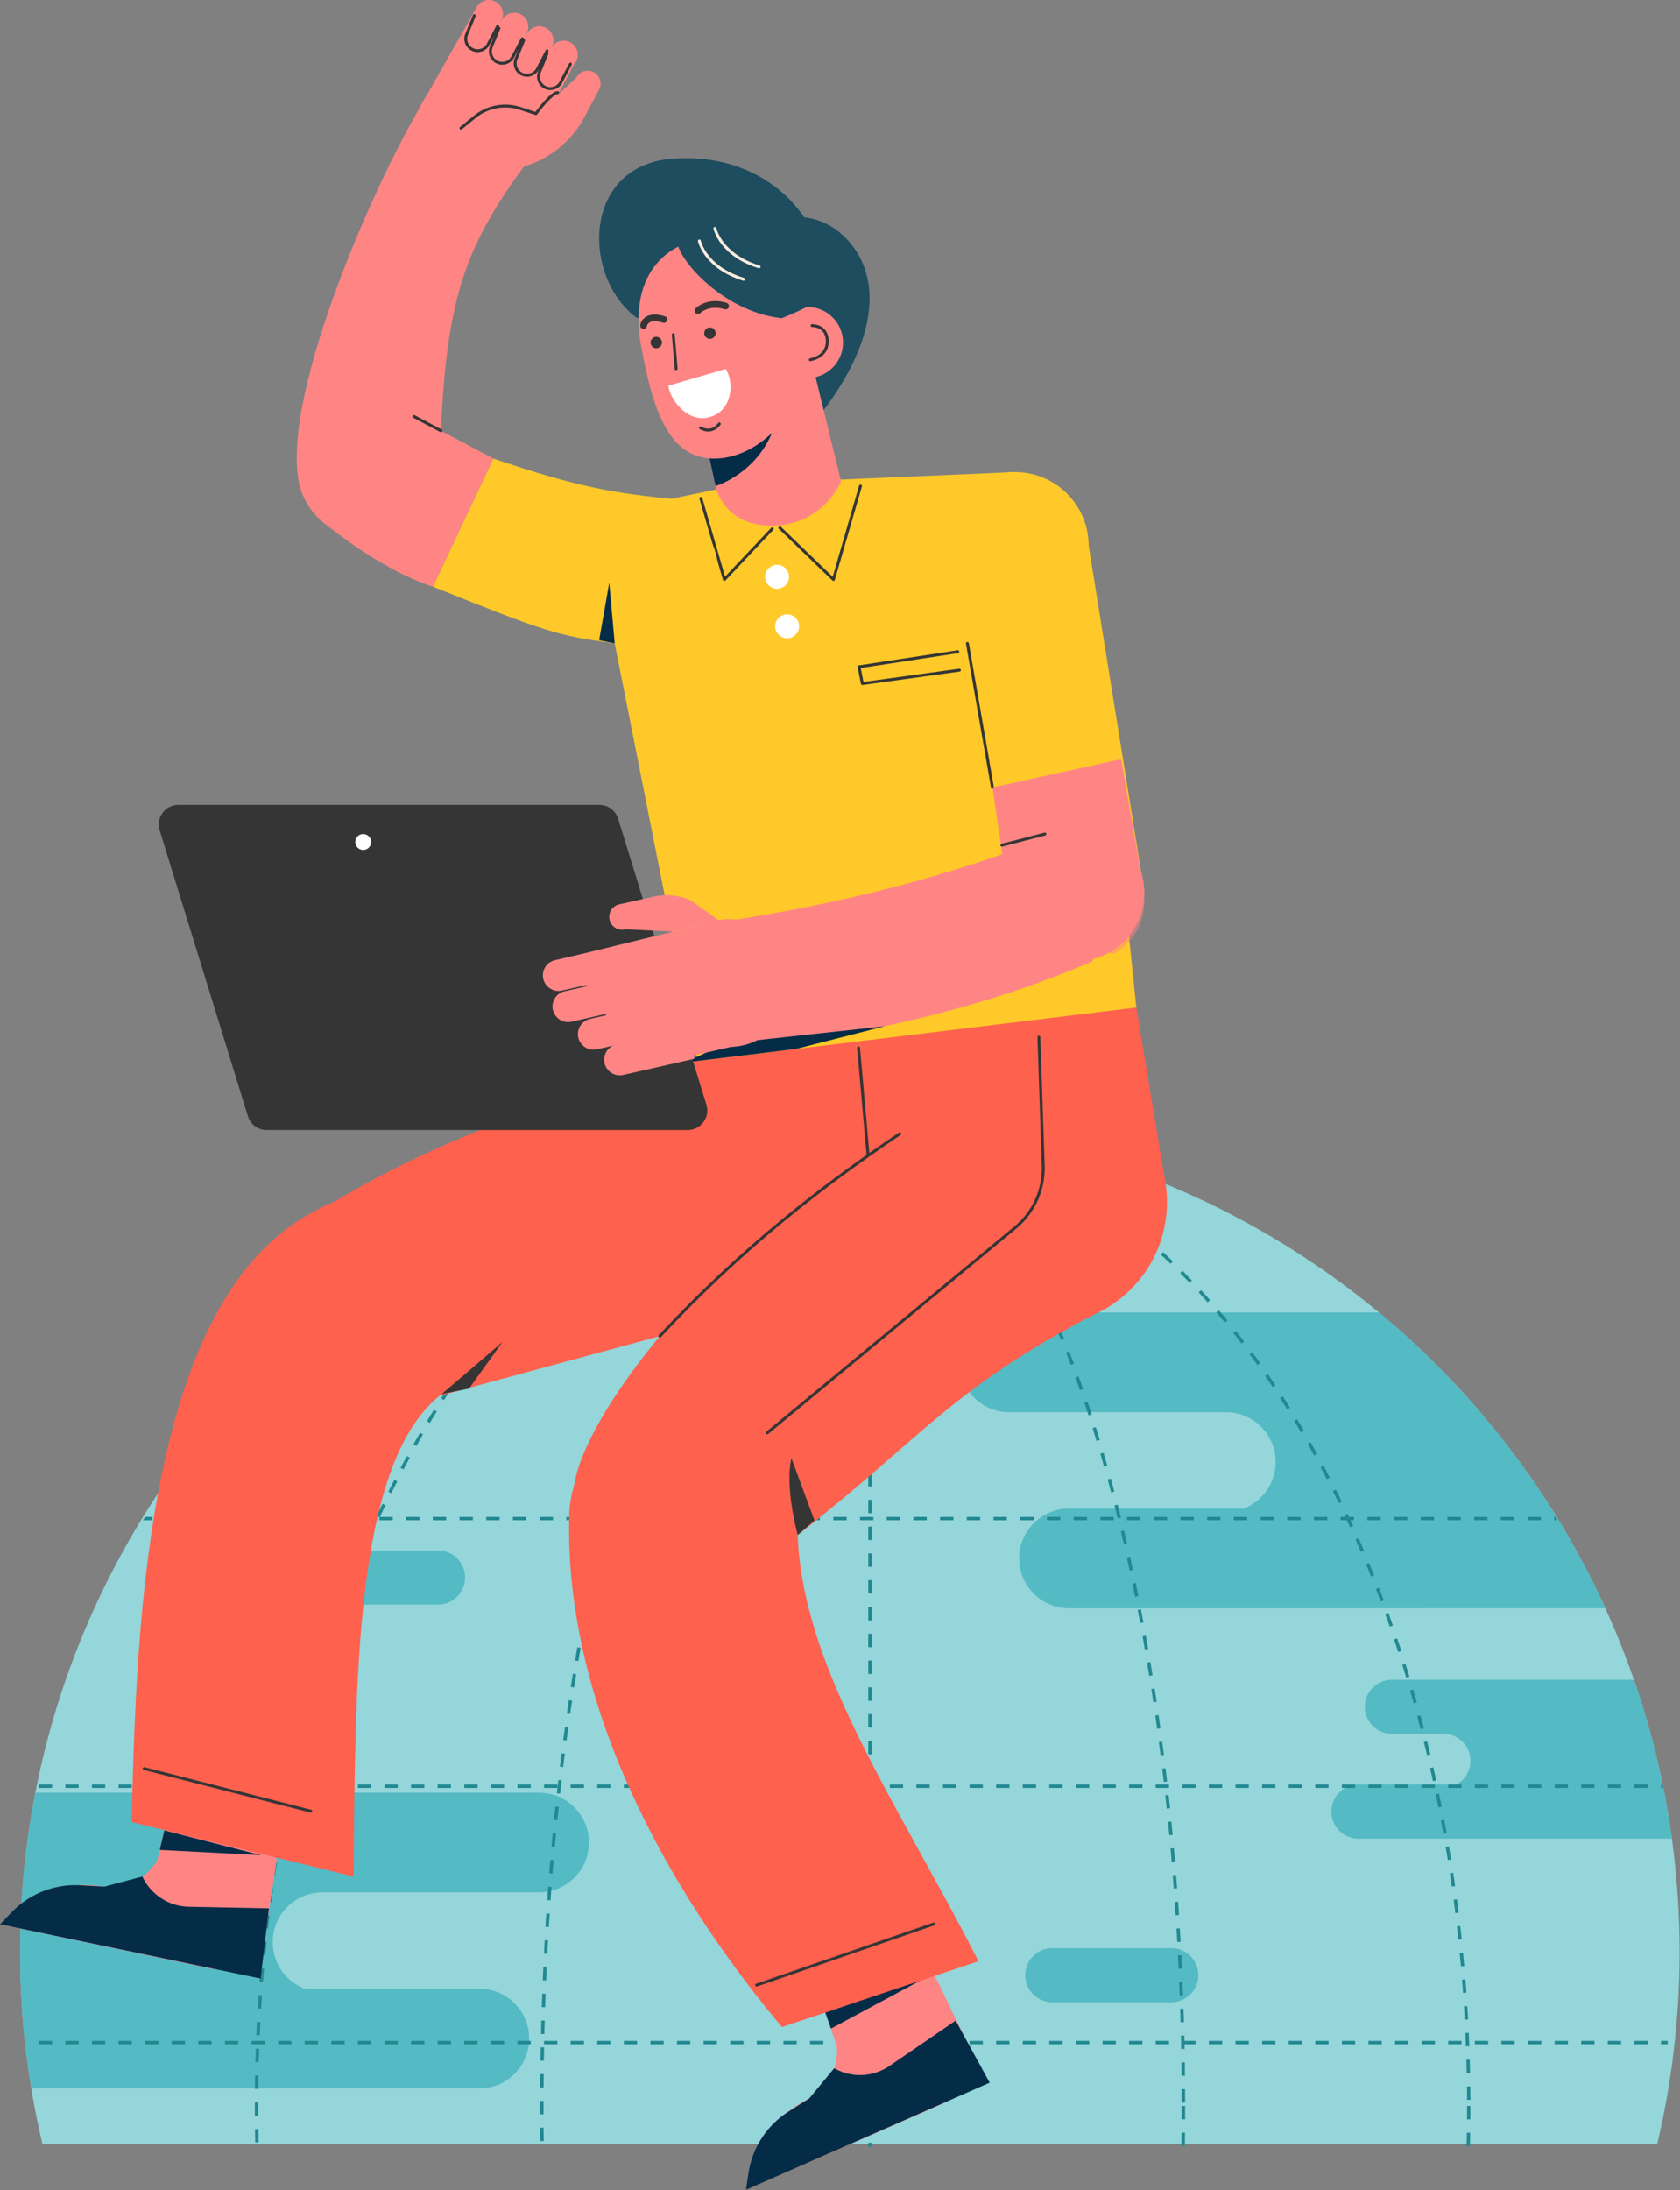 <svg xmlns="http://www.w3.org/2000/svg" width="502" height="654" fill="none"><rect width="100%" height="100%" fill="#808080" stroke="none"/><g clip-path="url(#a)"><path fill="#94D6DA" d="M495.2 640.29c4.36-18.41 6.68-37.61 6.68-57.35C501.88 446.01 390.87 335 253.94 335S6 446.01 6 582.94c0 19.74 2.32 38.94 6.68 57.35H495.2Z"/><path fill="#54BAC4" d="M371.57 450.52h-52.14c-8.22 0-14.88 6.66-14.88 14.88s6.66 14.88 14.88 14.88H479.7c-15.65-34.36-38.91-64.52-67.62-88.32h-110.5c-8.22 0-14.88 6.66-14.88 14.88s6.66 14.88 14.88 14.88h64.72c8.22 0 14.88 6.66 14.88 14.88 0 6.36-3.99 11.77-9.6 13.9l-.01.02ZM95.34 479.17h35.56c4.46 0 8.07-3.61 8.07-8.07 0-4.46-3.61-8.07-8.07-8.07H95.34c-4.46 0-8.07 3.61-8.07 8.07 0 4.46 3.61 8.07 8.07 8.07ZM161.09 535.34H10.58A249.687 249.687 0 0 0 6 582.94c0 13.87 1.17 27.47 3.36 40.72h133.87c8.22 0 14.88-6.66 14.88-14.88s-6.66-14.88-14.88-14.88H91.09c-5.61-2.13-9.6-7.54-9.6-13.9 0-8.22 6.66-14.88 14.88-14.88h64.72c8.22 0 14.88-6.66 14.88-14.88s-6.66-14.88-14.88-14.88v-.02ZM349.99 581.79h-35.56c-4.46 0-8.07 3.61-8.07 8.07 0 4.46 3.61 8.07 8.07 8.07h35.56c4.46 0 8.07-3.61 8.07-8.07 0-4.46-3.61-8.07-8.07-8.07ZM488.23 501.64H415.9c-4.46 0-8.07 3.61-8.07 8.07 0 4.46 3.61 8.07 8.07 8.07h15.41c4.46 0 8.07 3.61 8.07 8.07 0 3.05-1.7 5.71-4.2 7.08H405.9c-4.46 0-8.07 3.61-8.07 8.07 0 4.46 3.61 8.07 8.07 8.07h93.67a246.681 246.681 0 0 0-11.34-47.43Z"/><path fill="#228891" d="M325.47 609.48h-3.97v1h3.97v-1ZM316.43 396.1l-.92.39c.52 1.21 1.03 2.44 1.54 3.68l.93-.38c-.51-1.25-1.03-2.48-1.55-3.7v.01ZM325.47 532.94h-3.97v1h3.97v-1ZM308.84 453h-3.99v1h3.99v-1ZM324.96 418.57l-.95.32c.42 1.25.84 2.52 1.26 3.79l.95-.31c-.42-1.28-.84-2.55-1.26-3.8ZM325.45 356.69c-1.13-.73-2.26-1.44-3.39-2.14l-.52.85c1.13.69 2.25 1.4 3.37 2.12l.54-.84v.01ZM322.71 415.12l.94-.33c-.45-1.27-.89-2.53-1.35-3.77l-.94.34c.45 1.24.9 2.5 1.34 3.76h.01ZM305.81 374.53l-.87.5c.65 1.14 1.3 2.3 1.94 3.49l.88-.48c-.65-1.19-1.29-2.36-1.95-3.51ZM318.6 352.51c-1.16-.67-2.33-1.32-3.51-1.95l-.47.88c1.17.63 2.33 1.27 3.48 1.93l.5-.87v.01ZM320.91 407.26c-.48-1.26-.96-2.51-1.44-3.74l-.93.37c.48 1.23.96 2.47 1.44 3.73l.94-.35-.01-.01ZM285.74 532.94h-3.97v1h3.97v-1ZM283.57 346.24c-1.06-.89-2.12-1.72-3.17-2.49l-.59.81c1.03.75 2.08 1.57 3.12 2.44l.64-.77v.01ZM281.32 338.1c-1.32-.28-2.64-.53-3.93-.75l-.17.99c1.28.22 2.59.47 3.9.74l.21-.98h-.01ZM277.79 609.48h-3.97v1h3.97v-1ZM277.79 532.94h-3.97v1h3.97v-1ZM284.9 453h-3.99v1h3.99v-1ZM285.74 609.48h-3.97v1h3.97v-1ZM309.58 609.48h-3.97v1h3.97v-1ZM311.43 385.16c-.6-1.21-1.19-2.41-1.8-3.58l-.89.46c.6 1.17 1.2 2.36 1.79 3.57l.9-.44v-.01ZM273.53 339.55l-.45.89c1.15.57 2.3 1.22 3.44 1.92l.52-.85c-1.16-.72-2.35-1.38-3.52-1.96h.01ZM309.58 532.94h-3.97v1h3.97v-1ZM307.91 346.98l-.42.91c1.2.56 2.4 1.13 3.59 1.73l.45-.89c-1.2-.6-2.41-1.18-3.62-1.74v-.01ZM276.93 453h-3.99v1h3.99v-1ZM324.8 453h-3.99v1h3.99v-1ZM349.31 609.48h-3.97v1h3.97v-1ZM350.48 376.69c-.97-.93-1.94-1.85-2.92-2.75l-.68.74c.97.9 1.94 1.81 2.91 2.73l.69-.72ZM348.73 453h-3.99v1h3.99v-1ZM346.75 516.14c-.18-1.33-.37-2.65-.55-3.96l-.99.14c.19 1.31.37 2.63.55 3.96l.99-.14ZM260.45 551.9h-1v4h1v-4ZM351.11 555.92c-.11-1.33-.23-2.66-.34-3.99l-1 .09c.12 1.33.23 2.65.34 3.98l1-.08ZM345.62 508.21l-.6-3.96-.99.15c.2 1.31.4 2.63.6 3.95l.99-.15v.01ZM346.29 520.23l.51 3.97.99-.12-.51-3.97-.99.13v-.01ZM351.74 563.91c-.1-1.33-.2-2.67-.31-3.99l-1 .08c.1 1.33.21 2.66.3 3.99l1-.07.01-.01ZM349.61 539.98l-.42-3.98-.99.11c.14 1.32.29 2.65.42 3.98l.99-.1v-.01ZM349.31 532.94h-3.97v1h3.97v-1ZM348.74 532.02c-.15-1.33-.31-2.65-.47-3.98l-.99.12c.16 1.32.31 2.64.47 3.97l.99-.12v.01ZM356.71 453h-3.99v1h3.99v-1ZM357.26 532.94h-3.97v1h3.97v-1ZM316.82 453h-3.99v1h3.99v-1ZM317.52 609.48h-3.97v1h3.97v-1ZM314.82 392.43c-.55-1.23-1.11-2.45-1.67-3.65l-.91.42c.56 1.19 1.11 2.4 1.66 3.63l.91-.41.01.01ZM353.77 603.88l-.12-4-1 .03.12 4 1-.03ZM352.78 579.88c-.07-1.34-.15-2.67-.23-4l-1 .06c.08 1.33.16 2.66.23 3.99l1-.05ZM352.3 571.89l-.27-3.99-1 .07.27 3.99 1-.06v-.01ZM353.51 595.88c-.05-1.34-.1-2.67-.16-4l-1 .04c.05 1.33.11 2.66.16 4l1-.04ZM352.64 380.2c.94.94 1.87 1.89 2.79 2.85l.72-.69c-.93-.97-1.86-1.92-2.8-2.87l-.71.71ZM353.18 587.88c-.06-1.34-.12-2.67-.19-4l-1 .05c.07 1.33.13 2.66.19 3.99l1-.04ZM317.52 532.94h-3.97v1h3.97v-1ZM260.45 351.9h-1v4h1v-4ZM260.45 431.9h-1v4h1v-4ZM260.45 423.9h-1v4h1v-4ZM260.45 439.9h-1v4h1v-4ZM260.97 453h-3.99v1h3.99v-1ZM260.45 447.9h-1v4h1v-4ZM260.45 415.9h-1v4h1v-4ZM260.45 519.9h-1v4h1v-4ZM260.45 383.9h-1v4h1v-4ZM260.45 375.9h-1v4h1v-4ZM260.45 407.9h-1v4h1v-4ZM260.45 399.9h-1v4h1v-4ZM260.45 391.9h-1v4h1v-4ZM260.45 367.9h-1v4h1v-4ZM260.45 463.9h-1v4h1v-4ZM260.45 455.9h-1v4h1v-4ZM260.45 471.9h-1v4h1v-4ZM260.45 527.9h-1v4h1v-4ZM260.45 535.9h-1v4h1v-4ZM260.45 543.9h-1v4h1v-4ZM260.45 479.9h-1v4h1v-4ZM260.45 503.9h-1v4h1v-4ZM260.45 511.9h-1v4h1v-4ZM260.45 495.9h-1v4h1v-4ZM260.45 487.9h-1v4h1v-4ZM269.85 609.48h-3.97v1h3.97v-1ZM301.63 609.48h-3.97v1h3.97v-1ZM300.86 453h-3.99v1h3.99v-1ZM299.43 364.31c-.76-1.12-1.55-2.22-2.32-3.27l-.8.59c.77 1.05 1.55 2.14 2.3 3.25l.82-.56v-.01ZM301.63 532.94h-3.97v1h3.97v-1ZM304.25 345.35c-1.23-.53-2.47-1.03-3.72-1.51l-.36.93c1.23.48 2.46.98 3.69 1.5l.39-.92ZM296.77 342.44c-1.26-.45-2.53-.87-3.81-1.28l-.3.95c1.26.4 2.52.82 3.77 1.27l.33-.94h.01ZM303.78 371.07c-.7-1.16-1.41-2.3-2.12-3.41l-.84.54c.71 1.1 1.41 2.23 2.11 3.38l.86-.52-.01.01ZM292.88 453h-3.99v1h3.99v-1ZM260.45 359.9h-1v4h1v-4ZM288.69 352.46l.72-.69c-.94-.99-1.89-1.94-2.84-2.84l-.69.72c.94.89 1.88 1.83 2.81 2.81ZM293.68 532.94h-3.97v1h3.97v-1ZM293.68 609.48h-3.97v1h3.97v-1ZM294.67 357.85c-.85-1.07-1.71-2.11-2.56-3.1l-.76.65c.84.97 1.69 2 2.54 3.06l.78-.62v.01ZM260.45 615.9h-1v4h1v-4ZM269.34 337.25c1.32.13 2.65.29 3.95.48l.14-.99c-1.14-.16-2.3-.29-3.45-.42l-.54-.03-.1.96ZM260.45 610.48h1.45v-1h-1.45v-1.58h-1v1.58h-1.52v1h1.52v1.42h1v-1.42ZM344.4 500.3c-.21-1.32-.43-2.64-.65-3.95l-.99.16c.22 1.31.43 2.62.64 3.95l.99-.16h.01ZM260.45 343.9h-1v4h1v-4ZM260.45 631.9h-1v4h1v-4ZM268.95 453h-3.99v1h3.99v-1ZM269.84 337.93c-1.27-.48-2.57-.89-3.85-1.22l-.25.97c1.24.32 2.5.72 3.74 1.19l.35-.94h.01ZM260.45 623.9h-1v4h1v-4ZM269.85 532.94h-3.97v1h3.97v-1ZM289.12 340.01c-1.29-.36-2.59-.71-3.88-1.02l-.24.97c1.28.31 2.57.65 3.85 1.01l.27-.96ZM350.4 547.95c-.13-1.33-.25-2.66-.38-3.98l-1 .1c.13 1.32.26 2.65.38 3.98l1-.09v-.01ZM426.41 524.13l.97-.23c-.31-1.3-.62-2.6-.94-3.89l-.97.24c.32 1.29.63 2.58.94 3.88ZM428.77 532.94h-3.97v1h3.97v-1ZM423.47 512.51c.34 1.28.68 2.57 1.02 3.86l.97-.25c-.33-1.3-.67-2.59-1.02-3.87l-.96.26h-.01ZM428.77 609.48h-3.97v1h3.97v-1ZM418.76 493.05c-.41-1.27-.83-2.54-1.26-3.8l-.95.32c.42 1.26.84 2.52 1.25 3.79l.95-.31h.01ZM399.17 444.85l-.89.45c.59 1.19 1.18 2.38 1.76 3.58l.9-.44c-.58-1.21-1.17-2.41-1.77-3.6v.01ZM439.31 636.9l-1-.02c-.02 1.33-.05 2.67-.08 4l1 .03c.03-1.33.06-2.67.08-4v-.01ZM420.53 453h-3.99v1h3.99v-1ZM439.37 627.08c0-1.34-.02-2.67-.03-4h-1c.02 1.34.03 2.67.03 4h1ZM429.81 539.74l.98-.19c-.26-1.31-.52-2.62-.8-3.93l-.98.2c.27 1.3.53 2.61.79 3.92h.01ZM427.32 528.02c.29 1.29.58 2.59.87 3.9l.98-.21c-.28-1.31-.57-2.61-.87-3.91l-.97.22h-.01ZM428.51 453h-3.99v1h3.99v-1ZM439.37 628.9h-1c0 1.33 0 2.67-.02 4h1c.01-1.33.02-2.66.02-4ZM412.07 474.17l-.93.36c.48 1.24.95 2.48 1.42 3.74l.94-.35c-.47-1.25-.94-2.5-1.42-3.75h-.01ZM412.88 532.94h-3.97v1h3.97v-1ZM406.64 463.43l.92-.39c-.52-1.23-1.05-2.46-1.59-3.68l-.92.4c.54 1.21 1.06 2.44 1.59 3.67ZM403.43 456.11l.91-.41c-.26-.57-.52-1.13-.79-1.7h1.02v-1h-1.49c-.14-.31-.29-.62-.43-.93l-.91.42.24.51h-1.4v1h1.86c.33.7.65 1.41.98 2.12l.01-.01ZM412.88 609.48h-3.97v1h3.97v-1ZM415.26 485.78l.95-.33c-.44-1.26-.89-2.52-1.34-3.78l-.94.34c.45 1.25.89 2.5 1.33 3.77ZM419.97 496.87l-.96.3c.4 1.27.79 2.54 1.17 3.82l.96-.29c-.39-1.28-.78-2.56-1.18-3.83h.01ZM420.83 532.94h-3.97v1h3.97v-1ZM420.83 609.48h-3.97v1h3.97v-1ZM409.68 470.81l.93-.37c-.5-1.24-1-2.48-1.5-3.71l-.92.38c.51 1.23 1.01 2.46 1.5 3.7h-.01ZM412.55 453h-3.99v1h3.99v-1ZM422.42 508.66l.96-.27c-.36-1.29-.73-2.57-1.1-3.85l-.96.28c.37 1.28.74 2.56 1.09 3.84h.01ZM452.44 453h-3.99v1h3.99v-1ZM444.67 609.48h-3.97v1h3.97v-1ZM439.27 619.09c-.03-1.34-.06-2.67-.1-4l-1 .03c.04 1.33.07 2.66.1 4l1-.02v-.01ZM444.67 532.94h-3.97v1h3.97v-1ZM444.47 453h-3.99v1h3.99v-1ZM460.56 532.94h-3.97v1h3.97v-1ZM460.56 609.48h-3.97v1h3.97v-1ZM258 336.66c.48 0 .96.03 1.45.06v3.18h1v-3.11c.49.04.97.08 1.45.15l.02-.19c1.14.04 2.29.09 3.44.17l.06-.85c-2.46-.11-4.94-.18-7.42-.22v.81ZM460.42 453h-3.99v1h3.99v-1ZM452.61 609.48h-3.97v1h3.97v-1ZM433.61 555.32c-.21-1.32-.43-2.64-.65-3.95l-.99.17c.22 1.31.44 2.62.65 3.94l.99-.16ZM452.61 532.94h-3.97v1h3.97v-1ZM438.18 595.09c-.09-1.33-.2-2.67-.3-3.99l-1 .08c.11 1.33.21 2.65.3 3.98l1-.07ZM437.17 583.12l-1 .1c.13 1.32.25 2.65.37 3.98l1-.09c-.12-1.33-.24-2.66-.37-3.99ZM438.68 603.08c-.07-1.33-.15-2.67-.23-4l-1 .06c.08 1.33.16 2.66.23 3.99l1-.05ZM430.57 543.67c.25 1.31.49 2.62.72 3.93l.98-.18c-.24-1.32-.48-2.63-.72-3.94l-.98.19ZM436.72 609.48h-3.97v1h3.97v-1ZM439.04 611.08c-.05-1.34-.1-2.67-.17-4l-1 .04c.06 1.33.11 2.66.16 3.99l1-.04.01.01ZM435.86 571.18c-.16-1.33-.33-2.65-.51-3.97l-.99.13.51 3.96.99-.12ZM433.24 559.43c.2 1.31.39 2.63.58 3.95l.99-.14c-.19-1.33-.38-2.65-.58-3.96l-.99.15ZM436.49 453h-3.99v1h3.99v-1ZM436.77 579.14c-.14-1.33-.29-2.66-.44-3.98l-.99.11c.15 1.32.3 2.64.44 3.97l.99-.11v.01ZM436.72 532.94h-3.97v1h3.97v-1ZM371.78 400.62c-.82-1.07-1.64-2.12-2.47-3.16l-.78.62c.82 1.04 1.64 2.09 2.46 3.15l.79-.61ZM332.01 445.69l.97-.25c-.34-1.3-.69-2.59-1.04-3.87l-.96.26c.35 1.28.69 2.56 1.03 3.86ZM365.2 532.94h-3.97v1h3.97v-1ZM357.26 609.48h-3.35l-.03-1.6-1 .02c.03 1.33.06 2.66.08 4l1-.02c0-.47-.02-.93-.03-1.4h3.33v-1ZM332.06 361.23c-1.09-.79-2.18-1.56-3.28-2.31l-.57.82c1.09.75 2.18 1.52 3.26 2.3l.59-.81ZM333.42 609.48h-3.97v1h3.97v-1ZM332.77 453h-3.99v1h3.99v-1ZM329.91 437.98l.96-.27c-.37-1.29-.73-2.58-1.11-3.85l-.96.28c.37 1.27.74 2.55 1.1 3.84h.01ZM366.79 394.35c-.85-1.04-1.71-2.06-2.58-3.07l-.76.65c.86 1.01 1.72 2.03 2.56 3.06l.77-.63.01-.01ZM354.08 636.9h-1c-.01 1.33-.03 2.66-.04 3.99h1c.02-1.32.03-2.65.04-3.99ZM354.11 628.9h-1v4h1v-4ZM354.02 615.88l-1 .02c.02 1.33.04 2.66.05 4h1c-.01-1.35-.03-2.68-.05-4.01v-.01ZM354.1 623.88h-1c0 1.34.01 2.67.01 4h1c0-1.34 0-2.67-.01-4ZM326.48 426.49c.4 1.26.79 2.54 1.18 3.82l.96-.29c-.39-1.29-.78-2.56-1.18-3.83l-.96.3ZM333.42 532.94h-3.97v1h3.97v-1ZM341.36 532.94h-3.97v1h3.97v-1ZM340.93 480.58l-.98.19c.25 1.3.5 2.61.74 3.93l.98-.18c-.25-1.32-.49-2.63-.74-3.93v-.01ZM344.58 371.26c-1.01-.89-2.02-1.76-3.04-2.62l-.64.77c1.01.85 2.02 1.72 3.02 2.6l.66-.75ZM338.53 468.81c-.28-1.31-.57-2.62-.85-3.91l-.98.22c.29 1.29.57 2.6.85 3.91l.98-.21v-.01ZM341.36 609.48h-3.97v1h3.97v-1ZM340.75 453h-3.99v1h3.99v-1ZM336.8 460.99c-.3-1.31-.6-2.61-.91-3.9l-.97.23c.31 1.29.61 2.59.91 3.89l.97-.22ZM334.95 453.2c-.32-1.3-.64-2.6-.97-3.88l-.97.25c.33 1.28.65 2.58.97 3.88l.97-.24v-.01ZM334.67 364.42c1.05.8 2.1 1.62 3.14 2.46l.62-.78c-1.05-.84-2.1-1.66-3.16-2.47l-.61.79h.01ZM339.18 476.85l.98-.2c-.26-1.32-.53-2.62-.8-3.92l-.98.2c.27 1.3.53 2.6.8 3.92ZM396.6 453h-3.99v1h3.99v-1ZM383.32 417l-.84.54c.72 1.11 1.44 2.24 2.14 3.37l.85-.53c-.71-1.14-1.43-2.26-2.15-3.38ZM388.62 453h-3.99v1h3.99v-1ZM389.04 609.48h-3.97v1h3.97v-1ZM389.04 532.94h-3.97v1h3.97v-1ZM395.49 437.73l-.88.47a573 573 0 0 1 1.86 3.54l.89-.46c-.62-1.19-1.24-2.37-1.86-3.55h-.01ZM396.99 609.48h-3.97v1h3.97v-1ZM404.94 532.94h-3.97v1h3.97v-1ZM404.94 609.48h-3.97v1h3.97v-1ZM396.99 532.94h-3.97v1h3.97v-1ZM393.58 434.2c-.65-1.17-1.3-2.34-1.96-3.5l-.87.49c.66 1.15 1.3 2.32 1.95 3.49l.88-.48ZM387.57 423.8l-.86.52c.69 1.13 1.37 2.28 2.04 3.43l.86-.51c-.68-1.16-1.36-2.3-2.05-3.44h.01ZM365.2 609.48h-3.97v1h3.97v-1ZM373.15 609.48h-3.97v1h3.97v-1ZM373.15 532.94h-3.97v1h3.97v-1ZM381.1 609.48h-3.97v1h3.97v-1ZM361.58 388.25c-.89-1-1.79-2-2.69-2.97l-.73.68c.9.97 1.79 1.96 2.68 2.96l.75-.66-.01-.01ZM343.08 492.4c-.23-1.32-.46-2.63-.69-3.94l-.98.18c.23 1.31.47 2.62.69 3.94l.99-.17-.01-.01ZM364.69 453h-3.99v1h3.99v-1ZM380.64 453h-3.99v1h3.99v-1ZM381.1 532.94h-3.97v1h3.97v-1ZM378.86 410.34l-.82.57c.75 1.09 1.5 2.19 2.24 3.3l.83-.55c-.75-1.12-1.5-2.22-2.25-3.31v-.01ZM372.66 453h-3.99v1h3.99v-1ZM375.74 407.65l.81-.58a269.7 269.7 0 0 0-2.36-3.24l-.8.6c.79 1.06 1.57 2.14 2.35 3.23v-.01ZM117.84 441.91c-.61 1.18-1.21 2.38-1.81 3.58l.89.45c.59-1.2 1.19-2.38 1.8-3.56l-.89-.46.01-.01ZM101.41 453h-3.99v1h3.99v-1ZM95.33 497.55l.96.3c.4-1.27.8-2.54 1.21-3.81l-.95-.31c-.41 1.27-.81 2.54-1.21 3.82h-.01ZM110.89 456.35c-.55 1.21-1.09 2.43-1.62 3.66l.92.4c.53-1.22 1.08-2.44 1.62-3.65l-.91-.41h-.01ZM102.97 609.48H99v1h3.97v-1ZM110.91 532.94h-3.97v1h3.97v-1ZM101.35 482.69c.45-1.26.91-2.51 1.37-3.75l-.94-.35c-.46 1.25-.92 2.5-1.37 3.76l.94.34ZM100.03 486.46l-.95-.33c-.43 1.26-.86 2.52-1.29 3.79l.95.32c.42-1.27.85-2.53 1.29-3.78ZM109.39 453h-3.99v1h3.99v-1ZM118.86 532.94h-3.97v1h3.97v-1ZM108.6 464.08l-.92-.39c-.52 1.23-1.03 2.46-1.54 3.7l.93.38c.51-1.24 1.02-2.47 1.53-3.69ZM103.19 474.84l.93.36c.48-1.25.96-2.49 1.45-3.72l-.93-.37c-.49 1.24-.97 2.48-1.45 3.73ZM110.91 609.48h-3.97v1h3.97v-1ZM77.03 599.8l1 .06c.08-1.33.17-2.66.26-3.99l-1-.07c-.09 1.33-.18 2.66-.26 4ZM76.61 607.8l1 .04c.06-1.33.12-2.66.19-3.99l-1-.05c-.07 1.33-.13 2.66-.19 4ZM78.91 587.9l-1-.09c-.12 1.33-.22 2.66-.33 3.99l1 .08c.1-1.33.21-2.66.33-3.98ZM118.86 609.48h-3.97v1h3.97v-1ZM79.67 579.95l-.99-.1c-.14 1.32-.27 2.65-.4 3.98l1 .1c.13-1.33.26-2.65.4-3.98h-.01ZM80.57 572.01l-.99-.12c-.16 1.32-.32 2.65-.47 3.98l.99.11c.15-1.33.3-2.65.47-3.97ZM77.23 619.82l-1-.02c-.03 1.33-.04 2.67-.06 4h1c.01-1.32.03-2.66.06-3.98ZM76.15 628.9v2.92h1v-4h-1v1.08ZM102.97 532.94H99v1h3.97v-1ZM77.27 639.78c-.03-1.33-.05-2.65-.07-3.98h-1c.02 1.35.04 2.68.07 4.01l1-.02v-.01ZM77.45 611.83l-1-.04c-.05 1.33-.09 2.67-.13 4l1 .03c.04-1.33.08-2.67.13-3.99ZM79.13 609.48h-3.97v1h3.97v-1ZM134.75 609.48h-3.97v1h3.97v-1ZM150.65 532.94h-3.97v1h3.97v-1ZM150.65 609.48h-3.97v1h3.97v-1ZM141.3 453h-3.99v1h3.99v-1ZM142.7 532.94h-3.97v1h3.97v-1ZM138.55 407.65c-.77 1.08-1.54 2.18-2.3 3.29l.82.57c.76-1.1 1.52-2.19 2.29-3.27l-.81-.58v-.01ZM117.36 454v-1h-3.83c.54-1.16 1.09-2.32 1.65-3.47l-.9-.43c-.58 1.2-1.15 2.41-1.71 3.62l.81.38v.91h3.99l-.01-.01ZM158.59 609.48h-3.97v1h3.97v-1ZM148.27 394.9c-.84 1.03-1.68 2.07-2.51 3.12l.79.62c.83-1.05 1.66-2.08 2.5-3.11l-.77-.63h-.01ZM158.59 532.94h-3.97v1h3.97v-1ZM158.88 382.88c-.92.96-1.83 1.94-2.74 2.93l.74.68c.9-.99 1.81-1.96 2.72-2.92l-.72-.69ZM149.28 453h-3.99v1h3.99v-1ZM142.7 609.48h-3.97v1h3.97v-1ZM125.34 453h-3.99v1h3.99v-1ZM121.59 434.83c-.64 1.17-1.27 2.34-1.9 3.53l.88.47c.62-1.18 1.25-2.35 1.89-3.52l-.88-.48h.01ZM125.54 427.85c-.67 1.15-1.34 2.31-2 3.48l.87.49c.66-1.16 1.32-2.32 1.99-3.46l-.86-.5v-.01ZM126.81 532.94h-3.97v1h3.97v-1ZM126.81 609.48h-3.97v1h3.97v-1ZM81.61 564.09l-.99-.14-.54 3.97.99.13c.17-1.32.35-2.64.54-3.96ZM133.32 453h-3.99v1h3.99v-1ZM129.67 420.99c-.7 1.13-1.4 2.27-2.09 3.42l.86.52c.69-1.14 1.38-2.28 2.08-3.4l-.85-.53v-.01ZM134.75 532.94h-3.97v1h3.97v-1ZM134.01 414.25c-.74 1.11-1.47 2.23-2.19 3.35l.84.54c.72-1.12 1.45-2.24 2.18-3.34l-.83-.55ZM143.3 401.19c-.81 1.06-1.61 2.13-2.4 3.21l.8.59c.79-1.08 1.59-2.14 2.39-3.19l-.79-.61ZM15.56 532.94h-3.97v1h3.97v-1ZM260.45 639.9h-1v1.2h1v-1.2ZM23.5 532.94h-3.97v1h3.97v-1ZM31.45 609.48h-3.97v1h3.97v-1ZM153.46 388.79c-.88 1-1.75 2.01-2.62 3.03l.76.65c.86-1.02 1.73-2.02 2.61-3.02l-.75-.66ZM7.61 610.48v-1h-.14c.03.33.07.67.1 1h.04ZM15.56 609.48h-3.97v1h3.97v-1ZM23.5 609.48h-3.97v1h3.97v-1ZM47.34 609.48h-3.97v1h3.97v-1ZM47.34 532.94h-3.97v1h3.97v-1ZM45.56 454v-1h-2.19c-.21.33-.42.67-.62 1h2.81ZM39.4 609.48h-3.97v1h3.97v-1ZM39.4 532.94h-3.97v1h3.97v-1ZM31.45 532.94h-3.97v1h3.97v-1ZM492.35 532.94h-3.97v1h3.97v-1ZM464.41 453v1h.96c-.21-.33-.42-.67-.62-1h-.34ZM492.35 609.48h-3.97v1h3.97v-1ZM498.32 609.48h-2v1h2v-1ZM496.32 533.94h.67l-.21-1h-.46v1ZM484.4 609.48h-3.97v1h3.97v-1ZM484.4 532.94h-3.97v1h3.97v-1ZM468.51 532.94h-3.97v1h3.97v-1ZM476.45 609.48h-3.97v1h3.97v-1ZM468.51 609.48h-3.97v1h3.97v-1ZM476.45 532.94h-3.97v1h3.97v-1ZM53.54 453h-3.99v1h3.99v-1ZM95.02 532.94h-3.97v1h3.97v-1ZM88.94 524.82l-.97-.23c-.31 1.3-.61 2.6-.9 3.9l.97.22c.29-1.3.59-2.6.9-3.89ZM90.85 517.06l-.97-.25c-.33 1.29-.66 2.58-.97 3.88l.97.24c.32-1.3.64-2.59.97-3.88v.01ZM95.02 609.48h-3.97v1h3.97v-1ZM92.91 509.34l-.96-.27c-.36 1.28-.71 2.57-1.05 3.86l.97.26c.34-1.29.69-2.57 1.05-3.85h-.01ZM93.43 453h-3.99v1h3.99v-1ZM55.29 532.94h-3.97v1h3.97v-1ZM84.11 548.3l-.98-.17c-.23 1.31-.46 2.63-.68 3.95l.99.17c.22-1.32.45-2.63.68-3.94l-.01-.01ZM87.08 609.48h-3.97v1h3.97v-1ZM85.57 540.44l-.98-.19c-.26 1.31-.51 2.62-.75 3.93l.98.18c.25-1.31.5-2.62.75-3.92ZM87.08 533.12c.04-.17.07-.33.11-.5l-.98-.21c-.04.18-.07.36-.11.54h-2.99v1h2.78c-.17.79-.34 1.59-.5 2.38l.98.2c.18-.86.36-1.72.55-2.58h.17v-.82l-.01-.01ZM85.45 453h-3.99v1h3.99v-1ZM61.52 453h-3.99v1h3.99v-1ZM63.24 532.94h-3.97v1h3.97v-1ZM82.79 556.18l-.99-.16c-.21 1.31-.41 2.63-.61 3.96l.99.15c.2-1.32.4-2.64.61-3.95ZM63.24 609.48h-3.97v1h3.97v-1ZM55.29 609.48h-3.97v1h3.97v-1ZM94.17 501.38c-.38 1.28-.76 2.56-1.13 3.84l.96.28c.37-1.28.75-2.56 1.13-3.83l-.96-.29ZM79.13 532.94h-3.97v1h3.97v-1ZM77.47 453h-3.99v1h3.99v-1ZM71.18 532.94h-3.97v1h3.97v-1ZM69.5 453h-3.99v1h3.99v-1ZM71.18 609.48h-3.97v1h3.97v-1ZM210.61 345.63c-1.22.53-2.44 1.08-3.66 1.65l.42.91c1.21-.57 2.42-1.11 3.63-1.64l-.4-.92h.01ZM237.04 453h-3.99v1h3.99v-1ZM233.51 338.25c-1.28.28-2.59.58-3.91.91l.24.97c1.3-.33 2.6-.63 3.87-.9l-.21-.98h.01ZM232.32 345.94c-1.01.83-2.02 1.73-3.02 2.66l.68.73c.98-.92 1.98-1.8 2.97-2.62l-.64-.77h.01ZM238.06 609.48h-3.97v1h3.97v-1ZM230.11 532.94h-3.97v1h3.97v-1ZM238.06 532.94h-3.97v1h3.97v-1ZM222.17 532.94h-3.97v1h3.97v-1ZM230.11 609.48h-3.97v1h3.97v-1ZM226.01 341.17l-.28-.96c-1.29.37-2.57.76-3.85 1.17l.31.95c1.27-.41 2.54-.8 3.82-1.17v.01ZM238.87 341.26c-1.12.68-2.25 1.42-3.36 2.22l.58.81c1.09-.78 2.2-1.51 3.3-2.17l-.52-.86ZM227.16 352.11l-.72-.69c-.91.94-1.82 1.94-2.71 2.96l.75.66c.88-1.01 1.78-2 2.68-2.93ZM229.06 453h-3.99v1h3.99v-1ZM246.12 337.77c-1.23.45-2.48.98-3.71 1.57l.44.9c1.2-.58 2.42-1.1 3.62-1.53l-.34-.94h-.01ZM253.95 609.48h-3.97v1h3.97v-1ZM252.99 453H249v1h3.99v-1ZM253.95 532.94h-3.97v1h3.97v-1ZM190.72 418.11l.95.32c.43-1.27.87-2.53 1.3-3.78l-.94-.33c-.44 1.25-.88 2.51-1.31 3.79ZM196.8 353.74l-.5-.87c-1.15.67-2.3 1.36-3.44 2.06l.53.85c1.13-.7 2.27-1.38 3.42-2.05l-.01.01ZM246.01 532.94h-3.97v1h3.97v-1ZM245.01 453h-3.99v1h3.99v-1ZM249.38 335.97c-1.31.1-2.66.22-4 .36l.11.99c1.33-.14 2.66-.27 3.96-.36l-.07-1v.01ZM246.01 609.48h-3.97v1h3.97v-1ZM222.17 609.48h-3.97v1h3.97v-1ZM241.4 336.83c-1.32.19-2.65.41-3.96.64l.18.98c1.3-.23 2.62-.45 3.93-.64l-.14-.99-.01.01ZM208.87 378.09l-.88-.48c-.63 1.16-1.26 2.34-1.88 3.54l.89.46c.62-1.2 1.24-2.37 1.87-3.52ZM199.79 350.91l.48.88c1.17-.64 2.35-1.25 3.53-1.85l-.45-.89c-1.19.6-2.38 1.22-3.55 1.86h-.01ZM253.38 335.81v.16c-1.13.15-2.28.36-3.41.63l.23.97c1.28-.31 2.58-.54 3.87-.69l-.02-.15c1.11-.04 2.22-.07 3.34-.07v-.82c-1.12-.01-2.23-.04-3.34-.04h-.67v.01ZM205.21 385.17l-.9-.44c-.58 1.19-1.16 2.39-1.74 3.61l.9.43c.57-1.22 1.15-2.42 1.73-3.6h.01ZM261.9 532.94h-3.97v1h3.97v-1ZM200.2 396.05c.53-1.23 1.07-2.45 1.61-3.66l-.91-.41c-.54 1.21-1.08 2.43-1.61 3.67l.92.39-.01.01ZM260.45 599.9h-1v4h1v-4ZM260.45 575.9h-1v4h1v-4ZM260.45 567.9h-1v4h1v-4ZM205.12 453h-3.99v1h3.99v-1ZM260.45 583.9h-1v4h1v-4ZM260.45 591.9h-1v4h1v-4ZM221.15 357.47c-.81 1.01-1.64 2.08-2.45 3.18l.8.6c.81-1.09 1.62-2.15 2.43-3.15l-.78-.63ZM214.22 532.94h-3.97v1h3.97v-1ZM214.22 609.48h-3.97v1h3.97v-1ZM217.18 364.48l-.82-.57c-.75 1.08-1.49 2.2-2.23 3.34l.84.54c.73-1.13 1.47-2.24 2.21-3.31ZM218.07 342.68c-1.26.45-2.51.92-3.75 1.42l.37.93c1.24-.49 2.48-.96 3.72-1.41l-.34-.94ZM221.08 453h-3.99v1h3.99v-1ZM194.32 410.9c.46-1.26.93-2.51 1.4-3.74l-.94-.36c-.47 1.24-.94 2.49-1.4 3.75l.94.34v.01ZM213.1 453h-3.99v1h3.99v-1ZM206.27 532.94h-3.97v1h3.97v-1ZM206.27 609.48h-3.97v1h3.97v-1ZM212.85 371.17l-.85-.52c-.69 1.13-1.37 2.28-2.04 3.45l.87.5c.67-1.17 1.35-2.31 2.03-3.43h-.01ZM260.45 559.9h-1v4h1v-4ZM157.26 453h-3.99v1h3.99v-1ZM174.49 609.48h-3.97v1h3.97v-1ZM170.57 503.77l.99.15c.21-1.32.41-2.64.62-3.95l-.99-.16c-.21 1.31-.42 2.63-.63 3.96h.01ZM173.5 492.09l-.98-.17c-.23 1.31-.45 2.62-.67 3.95l.99.16c.22-1.32.44-2.63.67-3.94h-.01ZM167.43 374.43l.68.73c.98-.91 1.96-1.8 2.95-2.68l-.66-.75c-1 .88-1.99 1.78-2.97 2.7ZM169.83 515.79l-.99-.14c-.18 1.32-.36 2.64-.53 3.97l.99.13c.17-1.33.35-2.65.53-3.96ZM170.96 507.88l-.99-.15c-.2 1.32-.39 2.64-.58 3.96l.99.14c.19-1.32.38-2.64.58-3.96v.01ZM173.21 453h-3.99v1h3.99v-1ZM162.58 611.42l-1-.02c-.03 1.33-.05 2.67-.07 4h1c.02-1.32.04-2.65.07-3.98ZM166.54 609.48h-3.97v1h3.97v-1ZM168.78 523.72l-.99-.12c-.17 1.32-.33 2.64-.49 3.97l.99.12c.16-1.33.32-2.65.49-3.97ZM167.83 531.66l-.99-.11-.45 3.98.99.11.45-3.97v-.01ZM166.95 539.6l-.99-.1c-.14 1.32-.27 2.65-.41 3.98l1 .1c.13-1.33.27-2.66.41-3.98h-.01ZM176.44 476.37l-.98-.2c-.26 1.3-.52 2.61-.77 3.93l.98.19c.25-1.31.51-2.62.77-3.92ZM179.8 460.74l-.97-.22c-.3 1.29-.59 2.6-.88 3.91l.98.22c.29-1.31.58-2.61.88-3.9l-.01-.01ZM182.43 609.48h-3.97v1h3.97v-1ZM183.64 445.23l-.97-.26c-.34 1.28-.68 2.58-1.01 3.88l.97.25c.33-1.3.67-2.59 1.01-3.87ZM182.88 361.66c-1.07.79-2.14 1.59-3.21 2.41l.61.79c1.06-.81 2.12-1.61 3.19-2.39l-.59-.81ZM174.49 532.94h-3.97v1h3.97v-1ZM182.43 532.94h-3.97v1h3.97v-1ZM173.94 484.04c-.25 1.31-.49 2.62-.72 3.94l.98.18c.24-1.32.48-2.63.72-3.93l-.98-.18v-.01ZM197.15 453h-3.99v1h3.99v-1ZM177.15 367.33l-.63-.78c-1.04.84-2.07 1.69-3.09 2.56l.65.76c1.02-.86 2.04-1.71 3.07-2.54ZM178.07 468.55l-.98-.21c-.28 1.3-.55 2.61-.83 3.92l.98.2c.27-1.31.55-2.61.83-3.91ZM162.47 639.39c-.02-1.33-.03-2.66-.04-3.99h-1c0 1.34.02 2.67.04 4h1v-.01ZM177.2 454h3.18c-.21.87-.43 1.74-.64 2.62l.97.23c.31-1.3.62-2.6.94-3.88l-.97-.24c-.02.09-.04.18-.07.27h-3.42v1h.01ZM190.38 609.48h-3.97v1h3.97v-1ZM162.41 631.41v-4h-1v4h1ZM190.38 532.94h-3.97v1h3.97v-1ZM186.85 433.68c.38-1.29.76-2.56 1.14-3.83l-.96-.29c-.39 1.27-.77 2.55-1.15 3.84l.96.28h.01ZM189.45 421.92c-.41 1.26-.82 2.53-1.22 3.81l.95.3c.4-1.28.81-2.55 1.22-3.8l-.95-.31ZM189.47 357.09c-1.11.73-2.22 1.48-3.33 2.24l.57.82c1.1-.76 2.2-1.5 3.3-2.23l-.55-.84.01.01ZM184.78 437.24c-.36 1.28-.72 2.56-1.08 3.86l.96.26c.35-1.29.71-2.58 1.07-3.85l-.96-.27h.01ZM198.33 532.94h-3.97v1h3.97v-1ZM198.33 609.48h-3.97v1h3.97v-1ZM189.17 453h-3.99v1h3.99v-1ZM197.73 399.35c-.5 1.22-1 2.46-1.5 3.72l.93.37c.49-1.25.99-2.48 1.5-3.7l-.92-.38-.01-.01ZM165.23 453h-3.99v1h3.99v-1ZM165.44 555.53l-1-.08-.33 3.99 1 .08.33-3.99ZM166.16 547.56l-1-.09c-.12 1.32-.25 2.65-.37 3.99l1 .09c.12-1.33.24-2.66.37-3.98v-.01ZM166.54 532.94h-3.97v1h3.97v-1ZM162.46 619.41h-1c-.01 1.32-.03 2.65-.03 3.99h1c0-1.33.02-2.66.03-3.99ZM164.81 563.5l-1-.07c-.1 1.33-.2 2.66-.29 3.99l1 .07c.09-1.33.19-2.66.29-3.99ZM163.36 587.44l-1-.05-.18 4 1 .04c.06-1.33.11-2.67.18-3.99ZM164.25 571.47l-1-.06c-.09 1.33-.17 2.66-.25 3.99l1 .06c.08-1.33.17-2.66.25-3.99ZM163.03 595.43l-1-.04c-.05 1.33-.1 2.67-.14 4l1 .03c.04-1.33.09-2.67.14-4v.01ZM161.66 607.4l1 .02c.03-1.33.07-2.67.1-4l-1-.03c-.04 1.33-.07 2.67-.1 4v.01ZM164.52 377.19c-.96.93-1.91 1.87-2.85 2.82l.71.71c.94-.95 1.89-1.88 2.84-2.8l-.7-.72v-.01ZM163.77 579.46l-1-.05-.21 4 1 .05.21-3.99v-.01Z"/></g><g clip-path="url(#b)"><path fill="#FF614F" d="m208.27 316.23-13.94 32.94 25.77 36.77 92.14-3.72 35.96-29.1-8.65-52.24-131.28 15.35Z"/><path fill="#FF614F" d="M224.54 390.38c20.308 0 36.77-16.463 36.77-36.77 0-20.308-16.462-36.77-36.77-36.77-20.308 0-36.77 16.462-36.77 36.77 0 20.307 16.462 36.77 36.77 36.77Z"/><path fill="#FF8585" d="M65.92 569.25c9.278 0 16.8-7.522 16.8-16.8s-7.522-16.8-16.8-16.8-16.8 7.522-16.8 16.8 7.522 16.8 16.8 16.8Z"/><path fill="#FF614F" d="M110.9 421.07c17.706 0 32.06-14.354 32.06-32.06 0-17.706-14.354-32.06-32.06-32.06-17.706 0-32.06 14.354-32.06 32.06 0 17.706 14.354 32.06 32.06 32.06Z"/><path fill="#FF614F" d="M100.06 358.83c27.57-16.83 65.96-31.47 108.21-42.6l28.23 72.15-114.88 31.08-21.57-60.62.01-.01Z"/><path fill="#FF614F" d="M132.01 416.3c-26.59 20.32-25.72 87.82-26.38 144.09l-66.3-16.27c1.46-60.3 4.46-157.27 55.29-182.73l37.39 54.91Z"/><path fill="#FF8585" d="m49.12 546.62-2.14 8.97a16.369 16.369 0 0 1-15.74 7.81l-2.66-.28a31.56 31.56 0 0 0-24.19 7.68L0 574.65l62.5 13.14c8.15 1.71 16.04-3.88 17.11-12.14l3.11-20.41-33.61-8.61.01-.01Z"/><path fill="#052C47" d="M42.55 560.39c2.52 5.41 7.9 8.91 13.86 9.03l23.95.46-2.48 20.99L0 574.65l3.51-3.63A26.445 26.445 0 0 1 23.94 563l7.31.4 11.31-3.01h-.01Z"/><path fill="#353535" d="m132.01 416.3 18.14-15.53-10 13.91-8.14 1.62Z"/><path fill="#1E4D5F" d="M240.38 65.1S229.3 45.63 201.5 47.34c-27.8 1.72-27.73 35.62-11.08 47.7l49.96-29.94Z"/><path fill="#1E4D5F" d="M231.92 65.64s12.8-4.65 22.45 7.32c9.65 11.97 6.35 30.23-8.38 49.71l-14.07-57.03Z"/><path fill="#FFC929" d="m222.23 144.46-24.43 5.07-14.12 42.6 24.75 124.71 131.12-15.96L325.31 163l-22.03-22.03-81.05 3.49Z"/><path fill="#FF8585" d="m207.31 115.15 9.85 45.46c8.9 19.7 34.86 14.59 36.94-5.49l-12.51-51.15-34.28 11.18Z"/><path fill="#FF8585" d="M241.31 112.89c5.854 0 10.6-4.746 10.6-10.6 0-5.854-4.746-10.6-10.6-10.6-5.854 0-10.6 4.746-10.6 10.6 0 5.854 4.746 10.6 10.6 10.6Z"/><path fill="#052C47" d="m212.02 136.89 1.79 8.27s17.93-5.32 19.22-26.37l-21.01 18.1Z"/><path fill="#FF8585" d="M241.59 103.52c0 18.63-14.4 33.43-28.2 33.43-13.8 0-18.4-15.08-21.78-33.43-4.23-22.9 9.12-32.6 22.92-32.6 13.8 0 27.06 13.98 27.06 32.6Z"/><path stroke="#353535" stroke-linecap="round" stroke-linejoin="round" stroke-width=".87" d="M209.33 127.8c2.21 1.16 4.08.75 5.62-1.21M201.19 99.95l.85 10.16"/><path fill="#353535" d="M212.14 101.2a1.7 1.7 0 1 0 0-3.4 1.7 1.7 0 0 0 0 3.4ZM196.1 103.99a1.7 1.7 0 1 0 0-3.4 1.7 1.7 0 0 0 0 3.4Z"/><path fill="#fff" d="M199.73 115.18c.38 4.03 5.47 10.77 11.59 9.56 7.73-1.53 8.12-10.74 5.51-14.54l-17.1 4.98Z"/><path fill="#1E4D5F" d="M202.48 73.04c1.77 6.49 14.99 20.29 31.1 21.99 0 0 17.98-6.82 18.32-12.88.35-6.06-32.21-39.8-49.43-9.11h.01Z"/><path stroke="#353535" stroke-linecap="round" stroke-linejoin="round" stroke-width=".87" d="M242.65 97.23s4.55-.12 4.55 4.7-5.08 5.5-5.08 5.5"/><path fill="#FFC929" d="m325.31 163 16.61 103.22-40.58 7.01L281.25 163h44.06Z"/><path fill="#FF8585" d="M326.48 287.05c-32.29 14-69.34 22.49-109.77 27.05l-2.19-38.64c40.52-5.98 75.96-15.72 106.88-28.79l5.08 40.37v.01ZM125.6 31.85l16.61-29.27 29.68 15.92-19.21 36.67-27.08-23.32Z"/><path fill="#FF8585" d="M156.62 49.66s10.78-2.43 17.36-13.48l5.02-9.41c1.02-1.91.26-4.29-1.69-5.25a3.84 3.84 0 0 0-5.17 1.8l-16.23 14.86.71 11.48Z"/><path fill="#052C47" d="m206.86 316.23 10.01-4.58 47.52-5.19-26.51 6.79L207.1 317l-.24-.77Z"/><path stroke="#353535" stroke-linecap="round" stroke-linejoin="round" stroke-width=".87" d="m296.55 235.15-7.48-43"/><path fill="#FFC929" d="M213.81 145.16s2.15 12.04 17.17 11.81c15.02-.23 20.35-13.16 20.35-13.16h10.59l-7.82 46.1-39.57-1.55-.72-43.21v.01Z"/><path stroke="#353535" stroke-linecap="round" stroke-linejoin="round" stroke-width=".87" d="m209.43 148.84 7.02 24.21 14.31-15.13M257.12 145.16l-8.08 27.89-16.01-15.43"/><path fill="#fff" d="M232.2 175.82a3.58 3.58 0 1 0 0-7.16 3.58 3.58 0 0 0 0 7.16ZM235.2 190.62a3.58 3.58 0 1 0 0-7.16 3.58 3.58 0 0 0 0 7.16Z"/><path fill="#FF8585" d="M321.46 287.05c11.3 0 20.46-9.16 20.46-20.46s-9.16-20.46-20.46-20.46S301 255.29 301 266.59s9.16 20.46 20.46 20.46Z"/><path fill="#FF8585" d="m341.92 266.22-39.58 8.01-5.79-39.08 38.48-8.42 6.89 39.49ZM90.82 148.42c-10.21-20.9 18.31-89.25 36.15-118.89l30.48 18.95c-18.05 24.46-23.92 39.73-25.7 80.16l-40.93 19.78Z"/><path fill="#FF8585" d="M142.05 57.09c9.93 0 17.98-8.05 17.98-17.98s-8.05-17.98-17.98-17.98-17.98 8.05-17.98 17.98 8.05 17.98 17.98 17.98ZM109.67 160.55c11.438 0 20.71-9.272 20.71-20.71s-9.272-20.71-20.71-20.71-20.71 9.272-20.71 20.71 9.272 20.71 20.71 20.71Z"/><path fill="#FF8585" d="m91.17 149.13 24.51-29 31.76 16.82-18.05 38.26c-12.77-3.94-33.57-17.61-38.23-26.08h.01Z"/><path stroke="#353535" stroke-linecap="round" stroke-linejoin="round" stroke-width=".87" d="m299.38 252.41 12.84-3.33"/><path fill="#FF614F" d="M311.94 395.76c20.308 0 36.77-16.463 36.77-36.77 0-20.308-16.462-36.77-36.77-36.77-20.308 0-36.77 16.462-36.77 36.77 0 20.307 16.462 36.77 36.77 36.77Z"/><path fill="#FFC929" d="M202.68 149.13c-19.08-1.71-30.18-3.69-55.24-12.18l-18.05 38.26c34.24 13.75 37.2 14.6 54.29 16.92l19-43Z"/><path fill="#FFC929" d="M192.25 193.69c12.388 0 22.43-10.042 22.43-22.43s-10.042-22.43-22.43-22.43-22.43 10.042-22.43 22.43 10.042 22.43 22.43 22.43Z"/><path stroke="#353535" stroke-linecap="round" stroke-linejoin="round" stroke-width=".87" d="m131.76 128.64-8.09-4.28"/><path fill="#FF8585" d="M146.09 8.42a4.21 4.21 0 1 0 0-8.42 4.21 4.21 0 0 0 0 8.42Z"/><path fill="#FF8585" d="M153.66 12.23a4.21 4.21 0 1 0 0-8.42 4.21 4.21 0 0 0 0 8.42Z"/><path fill="#FF8585" d="M161.15 16.27a4.21 4.21 0 1 0 0-8.42 4.21 4.21 0 0 0 0 8.42Z"/><path fill="#FF8585" d="M168.43 20.57a4.21 4.21 0 1 0 0-8.42 4.21 4.21 0 0 0 0 8.42Z"/><path stroke="#353535" stroke-linecap="round" stroke-linejoin="round" stroke-width=".87" d="m148.72 7.82-2.85 5.43c-.9 1.7-2.98 2.38-4.71 1.53a3.545 3.545 0 0 1-1.71-4.53l2.28-5.57M156.07 11.58l-2.85 5.43c-.9 1.7-2.98 2.38-4.71 1.53a3.545 3.545 0 0 1-1.71-4.53l2.28-5.57M163.47 15.17l-2.85 5.43c-.9 1.7-2.98 2.38-4.71 1.53a3.545 3.545 0 0 1-1.71-4.53l2.28-5.57M170.45 19.14l-2.85 5.43c-.9 1.7-2.98 2.38-4.71 1.53a3.545 3.545 0 0 1-1.71-4.53l2.28-5.57M137.75 38.26l4.11-3.34c3.82-3.11 8.96-4.05 13.64-2.51l4.64 1.53s4.62-6.28 6.5-6.28"/><path fill="#FF614F" d="M204.21 487.67c18.855 0 34.14-15.285 34.14-34.14s-15.285-34.14-34.14-34.14-34.14 15.285-34.14 34.14 15.285 34.14 34.14 34.14Z"/><path fill="#FF614F" d="M238.35 458.41c37.2-29 45.56-43.38 88.13-65.63l-26.79-67.81c-48.87 8.46-123.01 86-128.13 118.56l66.8 14.88h-.01Z"/><path fill="#FF8585" d="M262.15 611.49c9.278 0 16.8-7.522 16.8-16.8s-7.522-16.8-16.8-16.8-16.8 7.522-16.8 16.8 7.522 16.8 16.8 16.8Z"/><path fill="#FF8585" d="m247.15 602.51 2.93 8.66a16.37 16.37 0 0 1-8.28 15.49l-2.33 1.31a31.582 31.582 0 0 0-15.24 20.3l-1.33 5.68 58.52-25.59c7.63-3.34 10.8-12.47 6.88-19.82l-9.35-19.39-31.79 13.35-.01.01Z"/><path fill="#052C47" d="M249.26 617.64a15.61 15.61 0 0 0 16.53-.69l19.77-13.53 10.17 18.53-72.83 32.01.75-4.99a26.419 26.419 0 0 1 11.98-18.39l6.18-3.92 7.46-9.02h-.01Z"/><path stroke="#353535" stroke-linecap="round" stroke-linejoin="round" stroke-width=".87" d="M268.84 338.6c-22.82 15.38-46.95 33.91-71.67 60.41M259.37 344.79l-2.83-31.87"/><path fill="#353535" d="M205.51 337.47H79.67c-2.56 0-4.82-1.67-5.58-4.12L47.7 247.94c-1.16-3.76 1.65-7.57 5.58-7.57h125.84c2.56 0 4.82 1.67 5.58 4.12l26.39 85.41c1.16 3.76-1.65 7.57-5.58 7.57Z"/><path stroke="#FCECDE" stroke-linecap="round" stroke-linejoin="round" stroke-width=".87" d="M208.98 71.95s1.7 7.94 13.19 11.46M213.62 68.22s1.7 7.94 13.19 11.46"/><path fill="#FF8585" d="M321.24 271.71c0 6.72 5.01 12.26 11.49 13.13 5.48-3.03 9.2-8.87 9.2-15.57 0-3.76-1.17-7.24-3.16-10.11-1.34-.46-2.77-.71-4.26-.71-7.33 0-13.26 5.94-13.26 13.26h-.01Z" opacity=".5" style="mix-blend-mode:multiply"/><path fill="#052C47" d="M47.73 552.45 78 554.02l-28.88-7.4-1.39 5.83ZM246.59 601l1.72 4.8 28.74-15.44L246.59 601Z"/><path stroke="#353535" stroke-linecap="round" stroke-linejoin="round" stroke-width="2" d="M208.56 92.77c1.14-1.08 4.13-2.67 8.27-1.36M192.31 97.23c.25-1.46 1.93-3.13 6.07-1.82"/><path fill="#FF614F" d="M238.35 458.41c1.55 40.2 29.74 79.71 54.03 127.27l-58.72 19.65c-28.4-33.66-64.79-90.51-63.59-151.8l68.29 4.87-.01.01Z"/><path stroke="#353535" stroke-linecap="round" stroke-linejoin="round" stroke-width=".87" d="m286.18 194.63-29.5 4.5 1 5 29-4"/><path fill="#FF8585" d="M103.53 143.34c-2.11-7.24-7.48-11.58-14.28-13.81-1.68 15.21.46 22.99 12.8 30.61 2.26-2.89 2.33-13.89 1.48-16.81v.01Z" opacity=".5" style="mix-blend-mode:multiply"/><path stroke="#353535" stroke-linecap="round" stroke-linejoin="round" stroke-width=".87" d="m310.43 309.73 1.3 38.35c.24 6.96-2.69 13.65-7.97 18.2l-74.49 61.61M226.09 592.81l52.87-18.22M43.09 528.16l49.78 12.71"/><path fill="#FFC929" d="M303.28 185.03c12.167 0 22.03-9.863 22.03-22.03 0-12.167-9.863-22.03-22.03-22.03-12.167 0-22.03 9.863-22.03 22.03 0 12.167 9.863 22.03 22.03 22.03Z"/><path fill="#052C47" d="m182.05 174.01 1.63 18.12-4.65-.94 3.02-17.18Z"/><path fill="#353535" d="M238.35 458.41c-2.09-8.19-3.23-17.15-1.85-22.93l6.87 18.59-5.03 4.34h.01Z"/><path fill="#FF8585" d="M217.76 312.66c10.538 0 19.08-8.542 19.08-19.08 0-10.538-8.542-19.08-19.08-19.08-10.538 0-19.08 8.542-19.08 19.08 0 10.538 8.542 19.08 19.08 19.08Z"/><path fill="#FF8585" d="m220.41 312.18-29.1 6.69-21.43-33.01 44.99-11.01 5.54 37.33Z"/><path fill="#FF8585" d="m214.88 274.89-8.5-6.03a17.37 17.37 0 0 0-10.92-1.12l-10.41 2.32c-2.12.47-3.42 2.6-2.88 4.7a3.838 3.838 0 0 0 4.73 2.75l14.21.7 13.77-3.33v.01ZM207.45 316.2l-21.22 4.81c-1.79.41-3.66-.28-4.76-1.75-2.03-2.7-.59-6.6 2.7-7.34l21.22-4.81 2.06 9.09Z"/><path fill="#FF8585" d="m199.6 308.55-21.22 4.81c-1.79.41-3.66-.28-4.76-1.75-2.03-2.7-.59-6.6 2.7-7.34l21.22-4.81 2.06 9.09ZM192.01 300.3l-21.22 4.81c-1.79.41-3.66-.28-4.76-1.75-2.03-2.7-.59-6.6 2.7-7.34l21.22-4.81 2.06 9.09ZM189.13 291.01l-21.22 4.81c-1.79.41-3.66-.28-4.76-1.75-2.03-2.7-.59-6.6 2.7-7.34l21.22-4.81 2.06 9.09Z"/><path fill="#fff" d="M108.53 253.82a2.37 2.37 0 1 0 0-4.74 2.37 2.37 0 0 0 0 4.74Z"/></g><defs><clipPath id="a"><path fill="#fff" d="M6 335h495.88v306.09H6z"/></clipPath><clipPath id="b"><path fill="#fff" d="M0 0h348.71v653.95H0z"/></clipPath></defs></svg>